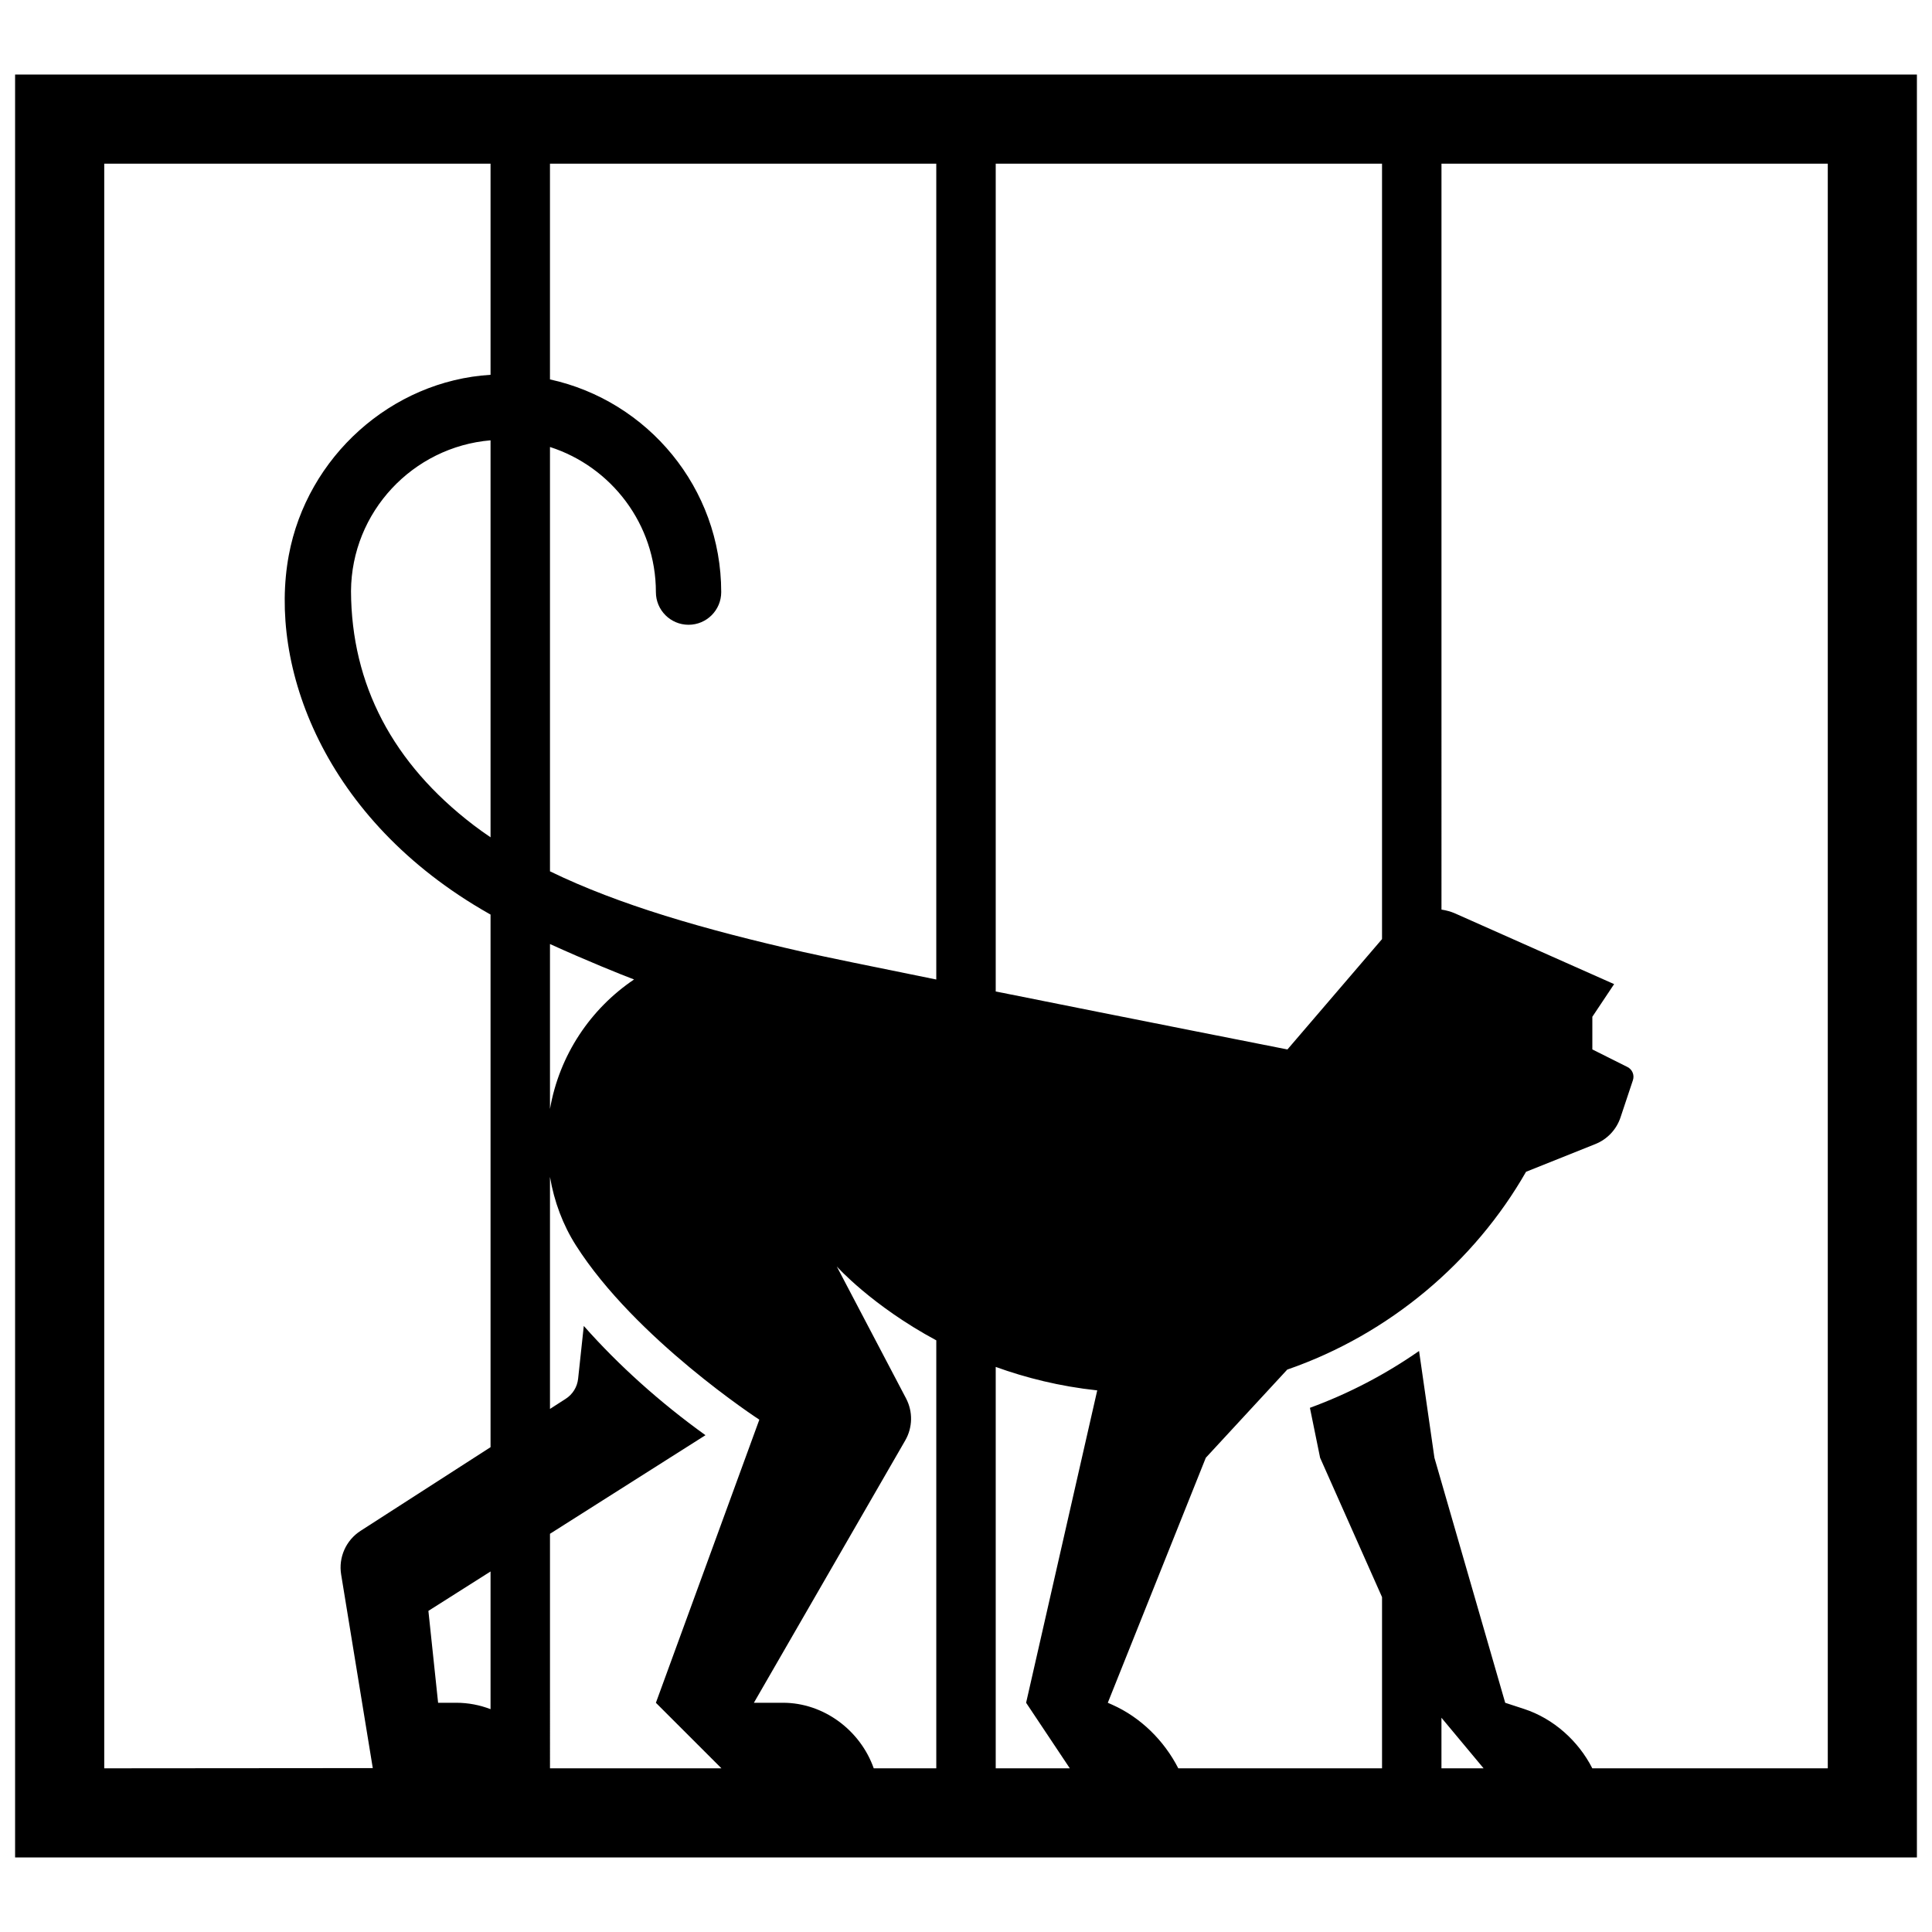 <?xml version="1.0" encoding="utf-8"?>
<!-- Скачано с сайта svg4.ru / Downloaded from svg4.ru -->
<svg fill="#000000" version="1.1" id="Layer_1" xmlns="http://www.w3.org/2000/svg" xmlns:xlink="http://www.w3.org/1999/xlink" 
	 width="800px" height="800px" viewBox="0 0 256 241" enable-background="new 0 0 256 241" xml:space="preserve">
<path d="M2,2.375v236.25h240.188H254v-11.813V2.375H2z M131.938,14.188h51.188v102.747l-12.534,14.623
	c0,0-20.587-4.061-38.654-7.683V14.188z M72.875,117.589c4.811,2.189,9.56,4.106,11.142,4.696
	c-5.777,3.888-9.905,10.028-11.142,17.161V117.589z M65,218.973c-1.419-0.545-2.947-0.847-4.531-0.847h-2.418l-1.286-12.176
	L65,200.729V218.973z M65,103.446c-0.77-0.523-1.523-1.057-2.247-1.61C52.03,93.647,46.567,83.214,46.51,70.826
	C46.579,60.326,54.704,51.714,65,50.845V103.446z M65,42.163c-13.134,0.809-24.314,10.855-26.737,23.929
	c-2.694,14.547,4.519,34.987,26.516,47.469c0.07,0.04,0.149,0.081,0.221,0.122v70.576l-17.225,11.088
	c-1.931,1.244-2.942,3.516-2.571,5.784l4.191,25.652l-35.583,0.029V14.188H65V42.163z M72.875,195.735l20.604-13.065
	c-6.039-4.341-11.536-9.285-16.124-14.477l-0.752,6.997c-0.116,1.088-0.719,2.064-1.639,2.656l-2.089,1.345v-30.738
	c0.56,3.28,1.714,6.355,3.432,9.057c7.896,12.418,24.281,23.086,24.281,23.086c0.009,0.006,0.018,0.013,0.027,0.019l-13.706,37.513
	l8.687,8.685h-22.72V195.735z M124.063,226.813h-8.287c-1.786-5.06-6.646-8.687-12.021-8.687h-3.861l20.054-34.76
	c0.989-1.714,1.031-3.814,0.11-5.567l-9.182-17.488c0,0,4.631,5.19,13.187,9.793V226.813z M124.063,122.29
	c-8.218-1.659-15.003-3.053-17.646-3.652c-13.127-2.978-24.414-6.241-33.542-10.683V51.729c8.131,2.613,14.034,10.241,14.034,19.229
	c0,2.391,1.937,4.328,4.328,4.328s4.328-1.937,4.328-4.328c-0.001-13.793-9.733-25.351-22.691-28.184V14.188h51.188V122.29z
	 M131.938,173.624c3.976,1.438,8.468,2.576,13.451,3.11l-9.424,41.391l5.792,8.687h-9.819V173.624z M191,226.813v-6.702l5.585,6.702
	H191z M242.188,226.813h-31.197c-1.852-3.645-5.157-6.597-9.042-7.867l-2.502-0.818l-9.378-32.464l-2.036-14.152
	c-4.446,3.096-9.297,5.642-14.462,7.532l1.35,6.62l8.206,18.463v22.685h-26.997c-1.874-3.666-4.983-6.751-8.745-8.422l-0.596-0.265
	l12.986-32.464l10.791-11.682c13.565-4.693,24.833-14.299,31.641-26.211l9.189-3.676c1.576-0.63,2.795-1.923,3.331-3.533l1.643-4.93
	c0.226-0.68-0.084-1.425-0.726-1.746l-4.651-2.327v-4.328l2.886-4.328l-21.06-9.36c-0.589-0.262-1.201-0.417-1.816-0.514V14.188
	h51.188V226.813z"/>
</svg>